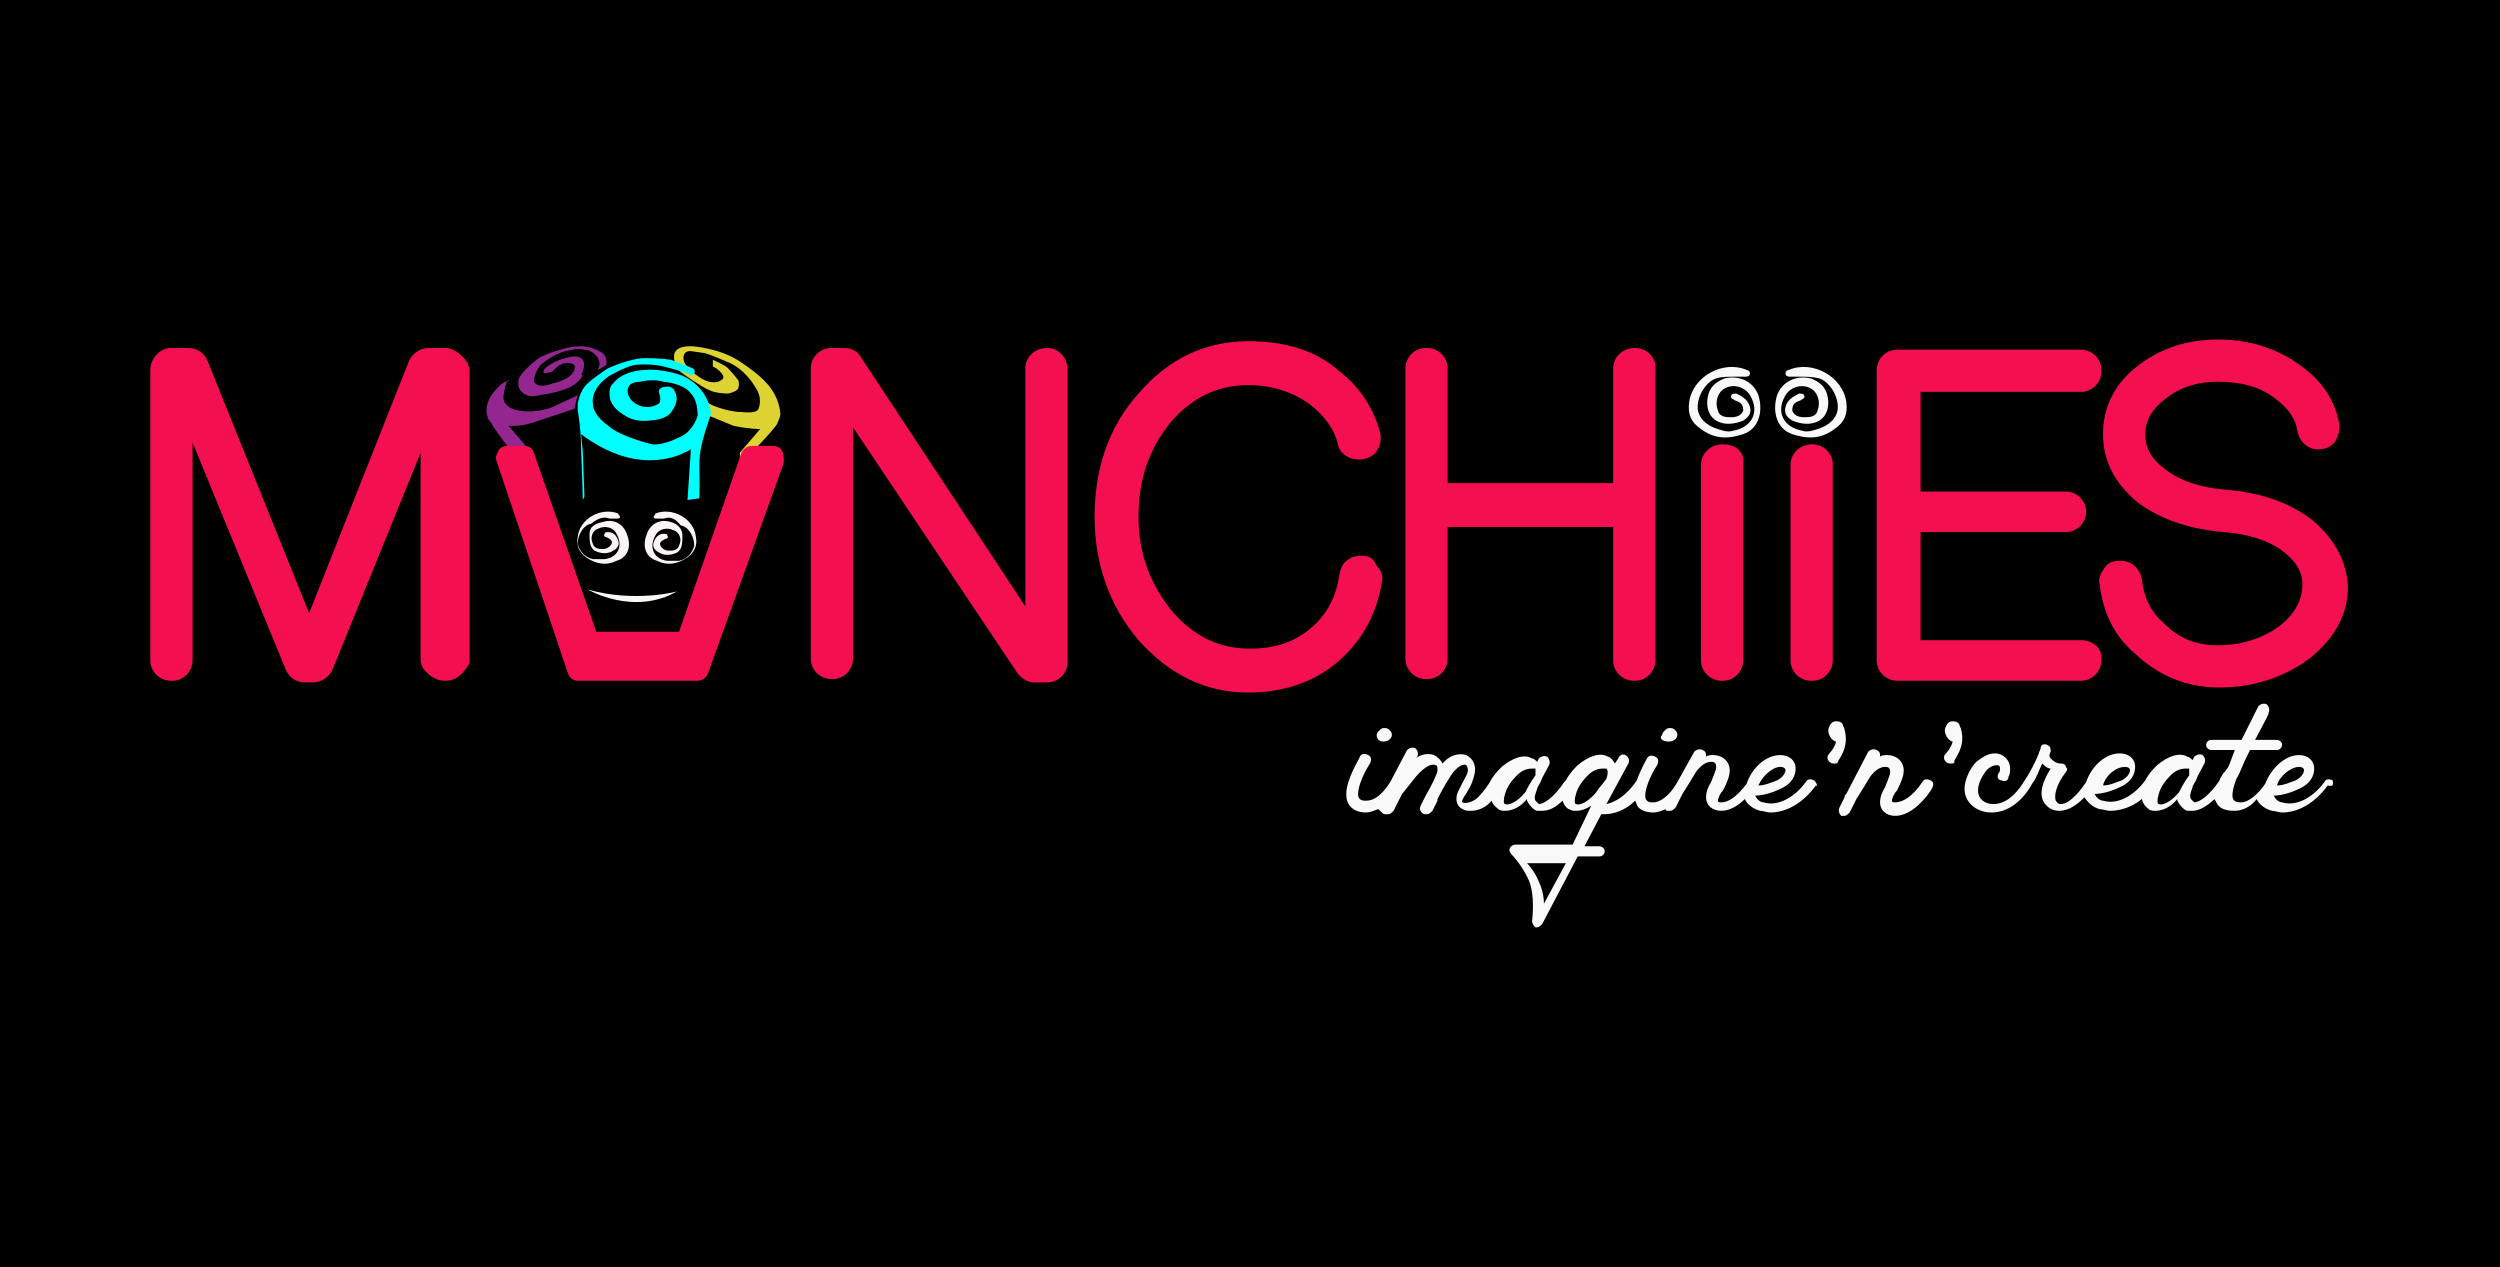 <?xml version="1.0" encoding="utf-8"?>
<!-- Generator: Adobe Illustrator 26.0.1, SVG Export Plug-In . SVG Version: 6.00 Build 0)  -->
<svg version="1.1" id="Layer_1" xmlns="http://www.w3.org/2000/svg" xmlns:xlink="http://www.w3.org/1999/xlink" x="0px" y="0px"
	 viewBox="0 0 148 75" style="enable-background:new 0 0 148 75;" xml:space="preserve">
<rect x="0" y="0" width="148" height="75" fill="#333333" stroke="none"/>
<style type="text/css">
	.st0{stroke:#000000;stroke-miterlimit:10;}
	.st1{fill:#F9F9F9;}
	.st2{fill:#93278F;}
	.st3{fill:#DDD433;}
	.st4{fill:#00FFFF;}
	.st5{fill:#F40F50;}
	.st6{fill:#F9F4F6;}
	.st7{fill:#F9F8F4;}
	.st8{fill:none;stroke:#F40F50;stroke-width:9;stroke-linecap:round;stroke-linejoin:round;stroke-miterlimit:10;}
</style>
<rect y="0" class="st0" width="148" height="75"/>
<g>
	<g>
		<path class="st1" d="M81.9,43.9L81.9,43.9c0.3,0,0.5-0.2,0.5-0.4s-0.2-0.4-0.4-0.4c-0.1,0-0.2,0-0.3,0.1c-0.1,0.1-0.2,0.2-0.2,0.3
			C81.5,43.7,81.6,43.9,81.9,43.9z"/>
		<path class="st1" d="M98.8,43.9L98.8,43.9c0.3,0,0.5-0.2,0.5-0.4s-0.2-0.4-0.4-0.4c-0.1,0-0.2,0-0.3,0.1c-0.1,0.1-0.2,0.2-0.2,0.3
			C98.2,43.7,98.4,43.9,98.8,43.9z"/>
		<path class="st1" d="M107.4,46.2c-0.2-0.1-0.4-0.1-0.5,0.1c-0.5,0.7-1.5,1.5-2.5,1.2c-0.2,0-0.4-0.2-0.5-0.4
			c0.5,0,1.1-0.2,1.5-0.4c0.7-0.3,0.9-0.8,0.9-1.2l0,0c0-0.5-0.4-0.8-0.9-0.8c-0.9,0-1.7,0.8-2,1.7c-0.6,0.8-1.1,1.1-1.5,1.1
			c-0.1,0-0.2,0-0.2-0.1s0.1-0.4,0.3-0.6c0.2-0.4,0.4-0.8,0.4-1.2c0-0.5-0.4-0.9-1-0.9c-0.1,0-0.3,0-0.4,0.1c0-0.2,0-0.3-0.2-0.4
			c-0.2-0.1-0.4,0-0.5,0.1l-1,1.8l0,0c-0.5,0.9-1.1,1.2-1.4,1.2c-0.2,0-0.3,0-0.4-0.1s-0.1-0.2-0.1-0.3c0-0.6,0.5-1.5,0.7-1.8
			c0.1-0.2,0.1-0.4-0.1-0.5s-0.4-0.1-0.5,0.1c0,0-0.4,0.7-0.6,1.3l0,0c-0.6,0.9-1.3,1.3-1.8,1.4l1.3-2.4c0.2-0.4-0.4-0.8-0.6-0.3
			l-0.2,0.3c-0.1-0.2-0.3-0.4-0.4-0.4c-0.5-0.3-1.2,0-1.8,0.5c-0.2,0.2-0.5,0.5-0.7,0.9c0,0,0,0-0.1,0.1c-0.6,0.9-1.2,1.3-1.5,1.3
			c0,0-0.1-0.1-0.2-0.2c-0.1-0.2,0-0.4,0.1-0.7c0-0.1,0.1-0.2,0.2-0.4c0.1-0.3,0.3-0.6,0.5-1c0.1-0.2,0-0.4-0.1-0.5
			c-0.2-0.1-0.4,0-0.5,0.1l-0.1,0.2c-0.1-0.1-0.2-0.2-0.3-0.2c-0.5-0.3-1.2,0-1.8,0.5c-0.2,0.2-0.5,0.5-0.7,0.9l0,0
			c0,0-0.3,0.5-0.7,0.9c-0.3,0.3-0.8,0.4-0.9,0.3c0,0-0.1,0,0-0.2s0.2-0.3,0.3-0.5c0.2-0.3,0.3-0.6,0.4-1c0.1-0.5-0.1-0.9-0.5-1.1
			c-0.3-0.1-0.9-0.1-1.4,0.5c-0.1-0.2-0.3-0.4-0.5-0.5c-0.3-0.1-0.7-0.1-1.1,0.2l0.1-0.1c0.1-0.2,0-0.4-0.1-0.5
			c-0.2-0.1-0.4,0-0.5,0.1l-1,1.9c-0.5,0.8-1,1.1-1.4,1.1c-0.2,0-0.3,0-0.4-0.1s-0.1-0.2-0.1-0.3c0-0.6,0.5-1.5,0.7-1.8
			c0.1-0.2,0.1-0.4-0.1-0.5s-0.4-0.1-0.5,0.1c0,0.1-0.8,1.3-0.8,2.2c0,0.4,0.1,0.6,0.3,0.8c0.2,0.2,0.5,0.3,0.9,0.3l0,0
			c0.2,0,0.4-0.1,0.7-0.2c0.3,0.3,0.3,0.3,0.4,0.3s0.1,0,0.2,0s0.2-0.1,0.3-0.2l0.5-1c0.1-0.1,0.4-0.5,0.8-1c0.6-0.7,1-0.8,1.2-0.7
			c0.1,0,0.1,0.2,0.1,0.3c0,0.2-0.4,1-0.7,1.5c-0.1,0.2-0.2,0.4-0.3,0.6c-0.1,0.2,0,0.4,0.2,0.5c0,0,0.1,0,0.2,0s0.2-0.1,0.3-0.2
			c0.1-0.2,0.2-0.4,0.3-0.6v-0.1l0,0c0,0,0.4-0.8,0.8-1.4c0.4-0.6,0.8-0.7,0.9-0.6c0.1,0.1,0.1,0.3,0.1,0.3c0,0.2-0.2,0.5-0.3,0.7
			c-0.1,0.2-0.2,0.4-0.3,0.6c-0.2,0.5,0,0.9,0.3,1c0.1,0.1,0.3,0.1,0.5,0.1c0.4,0,0.9-0.2,1.2-0.6c0.1,0.3,0.3,0.4,0.4,0.5
			S89,48,89.1,48c0.4,0,0.9-0.2,1.3-0.7c0,0,0,0,0,0.1c0.2,0.4,0.5,0.6,0.6,0.6l0,0c0.1,0,0.2,0,0.3,0c0.4,0,0.8-0.2,1.2-0.6
			c0.1,0.3,0.3,0.5,0.4,0.5C93,48,93.2,48,93.3,48c0.3,0,0.6-0.1,0.9-0.3L93.1,50h-3.4c-0.1,0-0.3,0.1-0.3,0.2
			c-0.1,0.1,0,0.3,0.1,0.4c0,0,0.6,0.6,1,1.5s0.2,2.4,0.2,2.4c0,0.2,0.1,0.3,0.2,0.4h0.1c0.1,0,0.2-0.1,0.3-0.2l2.1-4h1.3
			c0.2,0,0.3-0.2,0.3-0.3c0-0.2-0.2-0.3-0.3-0.3h-0.9l1-1.9c0.1,0,0.1,0,0.2,0c0.5,0,1.2-0.2,1.8-0.8c0.1,0.2,0.1,0.3,0.2,0.4
			c0.2,0.2,0.5,0.3,0.9,0.3l0,0c0.2,0,0.5-0.1,0.7-0.2c0,0.1,0.1,0.1,0.1,0.1c0.1,0,0.1,0,0.2,0s0.2-0.1,0.3-0.2l0.4-0.8
			c0.2-0.3,0.5-0.8,0.8-1.3c0.3-0.4,0.6-0.6,0.9-0.6c0.1,0,0.3,0,0.3,0.3c0,0.2-0.2,0.6-0.3,0.9c-0.2,0.3-0.3,0.6-0.3,0.9
			c0,0.5,0.4,0.8,0.9,0.8s1-0.3,1.4-0.7c0.1,0.3,0.5,0.6,0.9,0.7c0.2,0,0.4,0.1,0.6,0.1l0,0c0.9,0,1.9-0.5,2.7-1.6
			C107.6,46.6,107.6,46.4,107.4,46.2z M90.9,45.9C90.9,45.9,90.8,45.9,90.9,45.9c-0.3,0.4-0.5,0.8-0.6,1c-0.5,0.6-1,0.8-1.2,0.7l0,0
			c-0.1,0-0.1-0.3,0-0.6c0.1-0.4,0.4-0.8,0.7-1.1c0.3-0.3,0.6-0.4,0.9-0.4c0.1,0,0.1,0,0.2,0C90.9,45.5,90.9,45.8,90.9,45.9z
			 M91.4,53.5c0-0.4-0.1-0.9-0.3-1.3c-0.2-0.5-0.5-0.9-0.7-1.1h2.3L91.4,53.5z M95.1,46.1c-0.2,0.3-0.5,0.6-0.6,0.8l0,0
			c-0.5,0.6-1,0.8-1.2,0.7l0,0c-0.1,0-0.1-0.3,0-0.6c0.1-0.4,0.4-0.8,0.7-1.1c0.3-0.3,0.6-0.4,0.9-0.4c0.1,0,0.1,0,0.2,0
			C95.2,45.6,95.2,45.8,95.1,46.1C95.1,46,95.1,46,95.1,46.1z M105.4,45.4c0.2,0,0.3,0.1,0.3,0.2c0,0.1-0.1,0.4-0.5,0.6
			c-0.3,0.1-0.7,0.3-1.1,0.3l0,0C104.3,46,104.9,45.4,105.4,45.4z"/>
		<path class="st1" d="M109.2,43.2L109.2,43.2L109.2,43.2c0-0.1-0.1-0.2-0.1-0.3c-0.1-0.2-0.3-0.2-0.4-0.2c-0.2,0-0.3,0.1-0.4,0.3
			s-0.1,0.4,0.1,0.7c0.1,0.1,0.2,0.2,0.3,0.2c-0.1,0.4-0.4,0.7-0.4,0.7c-0.1,0.1-0.2,0.3,0,0.5c0.1,0.1,0.2,0.1,0.3,0.1
			c0.1,0,0.2,0,0.2-0.1C108.8,45,109.5,44.3,109.2,43.2z"/>
		<path class="st1" d="M114.3,46.2L114.3,46.2c-0.2-0.1-0.4-0.1-0.5,0.1c-0.6,0.9-1.2,1.2-1.6,1.2c-0.1,0-0.2,0-0.2-0.1
			s0.1-0.4,0.3-0.6c0.2-0.4,0.4-0.8,0.4-1.2c0-0.5-0.4-0.9-1-0.9c-0.1,0-0.3,0-0.4,0.1c0-0.2,0-0.3-0.2-0.4c-0.2-0.1-0.4,0-0.5,0.1
			l-1.3,2.5c-0.1,0.1-0.1,0.1-0.1,0.1v0.1l-0.3,0.6c-0.1,0.2,0,0.4,0.1,0.5c0.1,0,0.1,0,0.2,0s0.2-0.1,0.3-0.2l0.4-0.8
			c0.2-0.3,0.5-0.8,0.8-1.3c0.3-0.4,0.6-0.6,0.9-0.6c0.1,0,0.3,0,0.3,0.3c0,0.2-0.2,0.6-0.3,0.9c-0.2,0.3-0.3,0.6-0.3,0.9
			c0,0.5,0.4,0.8,0.9,0.8c0.7,0,1.5-0.6,2.1-1.5C114.5,46.5,114.5,46.3,114.3,46.2z"/>
		<path class="st1" d="M116.1,43.2L116.1,43.2c0-0.1-0.1-0.2-0.1-0.3c-0.1-0.2-0.3-0.2-0.4-0.2c-0.2,0-0.3,0.1-0.4,0.3
			s-0.1,0.4,0.1,0.7c0.1,0.1,0.2,0.2,0.3,0.2c-0.1,0.4-0.4,0.7-0.4,0.7c-0.1,0.1-0.2,0.3,0,0.5c0.1,0.1,0.2,0.1,0.3,0.1
			c0.1,0,0.2,0,0.2-0.1C115.6,45,116.4,44.3,116.1,43.2L116.1,43.2z"/>
		<path class="st1" d="M138.1,46.2c-0.2-0.1-0.4-0.1-0.5,0.1c-0.5,0.7-1.5,1.5-2.5,1.2c-0.2,0-0.4-0.2-0.5-0.4
			c0.5,0,1.1-0.2,1.5-0.4c0.7-0.3,0.9-0.8,0.9-1.2l0,0c0-0.5-0.4-0.8-0.9-0.8c-0.9,0-1.7,0.9-2,1.7c-0.4,0.6-1,1.1-1.4,1.1l0,0l0,0
			l0,0c-0.2,0-0.4,0-0.5-0.2s0-0.7,0.2-1.2c0.3-0.5,0.2-0.5,0.8-1.7h1.6c0.2,0,0.3-0.2,0.3-0.3c0-0.2-0.2-0.3-0.3-0.3l0,0h-1.3
			c0.8-1.5,0.8-1.5,0.8-1.6c0.1-0.2,0-0.4-0.1-0.5c-0.2-0.1-0.4,0-0.5,0.1l-1,2h-1.8c-0.2,0-0.3,0.2-0.3,0.3c0,0.2,0.2,0.3,0.3,0.3
			h1.4l-0.3,0.8l0,0c-0.1,0.3-0.3,0.5-0.4,0.6c-0.1,0.2-0.2,0.3-0.2,0.4l0,0c-0.6,0.9-1.2,1.3-1.5,1.3c0,0-0.1-0.1-0.2-0.2
			c-0.1-0.2,0-0.4,0.1-0.7c0-0.1,0.1-0.2,0.2-0.4c0.1-0.3,0.3-0.6,0.5-1c0.1-0.2,0-0.4-0.1-0.5c-0.2-0.1-0.4,0-0.5,0.1l-0.1,0.2
			c-0.1-0.1-0.2-0.2-0.3-0.2c-0.5-0.3-1.2,0-1.8,0.5c-0.2,0.2-0.5,0.5-0.7,0.9c-0.5,0.7-1.5,1.5-2.5,1.2c-0.2,0-0.4-0.2-0.5-0.4
			c0.5,0,1.1-0.2,1.5-0.4c0.7-0.3,0.9-0.8,0.9-1.2l0,0c0-0.5-0.4-0.8-0.9-0.8c-0.9,0-1.7,0.8-2,1.7l0,0c-0.2,0.3-0.9,1.3-1.5,1.3
			c-0.2,0-0.2-0.1-0.3-0.2c-0.1-0.3,0-0.9,0.6-1.7c0.1-0.1,0.1-0.2,0-0.3c0-0.1-0.1-0.2-0.3-0.2c-0.3,0-0.5-0.2-0.6-0.3
			s-0.1-0.2,0-0.4c0-0.2,0-0.3-0.2-0.4c-0.2-0.1-0.4,0-0.4,0.2c0,0.1-0.1,0.2-0.1,0.3c-0.2,0.5-0.5,1.1-0.9,1.7l0,0
			c-0.5,0.8-1.1,1.3-1.8,1.3c-0.5,0-0.9-0.3-0.9-0.8c0-0.4,0.2-0.8,0.5-1.2c0.2-0.2,0.4-0.3,0.6-0.3c0.1,0,0.2,0,0.2,0.2
			c0,0.1,0,0.2-0.1,0.3c-0.1,0.2,0,0.4,0.2,0.4c0.2,0.1,0.4,0,0.4-0.2c0.1-0.2,0.1-0.3,0.1-0.5c0-0.5-0.4-0.9-0.9-0.9
			c-0.4,0-0.7,0.2-1.1,0.5c-0.4,0.4-0.7,1.1-0.7,1.6c0,0.8,0.7,1.4,1.6,1.4l0,0c0.9,0,1.8-0.6,2.4-1.7l0,0c0.3-0.4,0.4-0.8,0.6-1.2
			c0.1,0.1,0.3,0.3,0.5,0.3c-0.5,0.8-0.7,1.5-0.4,2c0.2,0.3,0.5,0.5,0.9,0.5l0,0c0.6,0,1.1-0.4,1.5-0.8c0.2,0.3,0.5,0.6,0.9,0.7
			c0.2,0,0.4,0.1,0.6,0.1l0,0c0.6,0,1.3-0.2,1.9-0.7c0.1,0.4,0.3,0.5,0.4,0.6s0.3,0.1,0.4,0.1c0.4,0,0.9-0.2,1.3-0.7c0,0,0,0,0,0.1
			c0.2,0.4,0.5,0.6,0.6,0.6l0,0c0.1,0,0.2,0,0.3,0c0.4,0,0.9-0.3,1.3-0.7c0,0.1,0.1,0.1,0.1,0.2c0.2,0.4,0.6,0.5,1.1,0.5l0,0l0,0
			l0,0c0.5,0,1-0.3,1.3-0.7c0.1,0.3,0.5,0.6,0.9,0.7c0.2,0,0.4,0.1,0.6,0.1l0,0c0.9,0,1.9-0.5,2.7-1.6
			C138.2,46.6,138.1,46.4,138.1,46.2z M125.8,45.4c0.2,0,0.3,0.1,0.3,0.2c0,0.1-0.1,0.4-0.5,0.6c-0.3,0.1-0.7,0.3-1.1,0.3
			C124.6,46,125.2,45.4,125.8,45.4z M129.6,45.9L129.6,45.9c-0.3,0.4-0.5,0.8-0.6,1c-0.5,0.6-1,0.8-1.2,0.7l0,0
			c-0.1,0-0.1-0.3,0-0.6c0.1-0.4,0.4-0.8,0.7-1.1s0.6-0.4,0.9-0.4c0.1,0,0.1,0,0.2,0C129.6,45.5,129.6,45.8,129.6,45.9z M136.1,45.4
			c0.2,0,0.3,0.1,0.3,0.2c0,0.1-0.1,0.4-0.5,0.6c-0.3,0.1-0.7,0.3-1.1,0.3C134.9,46,135.6,45.4,136.1,45.4z"/>
	</g>
	<path class="st2" d="M35.9,21.6c0,0,0.1-0.6-0.4-0.8c-0.5-0.3-1.1-0.3-1.1-0.3s-0.7,0-1.2,0.2c-0.8,0.2-1.3,0.5-1.3,0.5
		s-1.1,0.8-1.2,1.3s0.2,0.7,0.2,0.7s0.3,0.4,1,0.2c0.7-0.1,1.8-0.3,2.3-0.8s0.2-0.4,0.2-0.4s0.4-0.7,0-1s-1.5,0.2-1.5,0.2
		s-0.6,0.3-0.7,0.5c-0.1,0.2,0.1,0.2,0.1,0.2l0.4-0.1c0,0,0.4-0.5,0.8-0.5c0,0,0.7-0.1,0.5,0.4c-0.2,0.6-1.3,0.8-1.3,0.8
		s-0.7,0.3-1,0s0.3-1.1,0.3-1.1s0.7-0.6,1.4-0.8c0.6-0.1,0.6-0.2,1.2-0.1c0.5,0,0.8,0.5,0.8,0.5s0.1,0.2,0.1,0.4
		c-0.1,0.2-0.1,0.3-0.1,0.3L35.9,21.6L35.9,21.6z"/>
	<path class="st3" d="M43.8,26.8l1.2-1.4c0,0-0.7,0-1.6-0.2l-1.7-0.7l-0.1-0.8l0.6,0.3c0,0,0.9,0.4,1.8,0.4c0,0,0.8,0.1,0.9-0.2
		c0,0,0.3-0.6-0.2-1.3c0,0-0.6-1.1-1.7-1.5c0,0-0.9-0.4-1.3-0.5L41,20.8c0,0-0.4-0.1-0.5,0.2c0,0-0.2,0.4,0.3,0.8
		c0,0,0.3,0.4,0.9,0.7c0,0,0.6,0.3,1,0c0.4-0.2-0.3-0.7-0.3-0.7l-0.2-0.1v-0.4c0,0,0.7,0.3,0.9,0.5s0.6,0.7,0.6,0.7s0.1,0.2,0,0.5
		c-0.1,0.2-0.6,0.3-0.6,0.3s-0.7,0-1.1-0.2c-0.5-0.2-1.6-1-1.6-1s-0.5-0.3-0.5-1s1.1-0.6,1.1-0.6s1.6,0.1,2.8,0.9s1.5,1.2,1.5,1.2
		s0.8,0.7,0.9,1.9c0,0,0,0.2-0.2,0.6c-0.2,0.4-2.2,2.4-2.2,2.4"/>
	<path class="st2" d="M31.2,29.7c0,0,0-2-1-3.1c-0.5-0.6-0.9-1.2-0.9-1.2c-0.3-0.5-0.4-0.6-0.4-0.6c-0.3-0.8,0.2-1.4,0.2-1.4
		c0.4-0.6,0.8-0.8,0.8-0.8c0.3,0,0.2-0.1,0.2-0.1c-0.2,0.1-0.3,1-0.3,1c0,0.7,0.9,0.8,0.9,0.8c1.1,0.2,2-0.2,2-0.2l1.5-0.7L34,24.2
		L31.6,25c-0.9,0.3-1.5,0.2-1.5,0.2l1.2,1.4c1.2,1.9,0.4,3,0.4,3L31.2,29.7L31.2,29.7z"/>
	<path class="st4" d="M34.6,29.4l-0.1-2.7l-0.1-1c0,0,1.6,1.3,3.4,1.5c0,0,1.6,0.3,3.1-0.6l-0.2,3l0.7-0.1c0.1-2.3-0.3-2.2,0.7-5
		c0,0-0.1-1.6-1.8-2.3c0,0-1.2-0.4-2.1-0.3c0,0-1.3,0-1.9,0.8c0,0-0.3,0.2-0.2,0.8c0,0,0,0.6,0.9,1.1c0,0,0.5,0.4,1.4,0.3
		c0,0,1.1,0,1.4-0.6c0,0,0.4-0.5,0.2-1c0,0-0.1-0.5-0.6-0.4c0,0-0.4,0-0.4,0.3c0,0,0.2,0.5,0,0.7c0,0-0.3,0.2-0.7,0.2
		c0,0-0.8,0-1.1-0.7c0,0-0.3-0.8,0.7-0.8c0,0,0.7-0.2,1.4,0c0,0,1.2,0.1,1.6,0.7c0,0,0.4,0.3,0.4,1.3c0,0-0.2,0.8-0.9,1.2
		c0,0-1.1,0.6-1.8,0.5c0,0-1.8-0.4-2.6-1.1c0,0-0.9-0.6-0.9-1.3c0,0-0.2-0.8,0.9-1.6c0,0,1-0.6,1.6-0.7c0,0,0.9-0.1,1.7,0.1
		c0,0,1.2,0.3,1.6,0.5c0,0,0.2,0,0.2-0.1c0,0,0.1-0.2-0.1-0.3c0,0-0.7-0.3-1.3-0.5c0,0-0.6-0.1-1.5-0.1S36,21.8,36,21.8
		s-1.1,0.7-1.4,1.1c-0.3,0.4-0.4,1-0.4,1s0,0,0,0.4c0,0,0.2,1,0.2,2.3c0,0,0.1,2.6,0.1,3L34.6,29.4z"/>
	<g>
		<path class="st5" d="M27.7,21.5c-0.5-0.7-1-0.9-1.3-0.9h-1c-0.5,0-1,0.3-1.2,0.8l-5.9,14.9l-6-14.9c-0.2-0.5-0.6-0.8-1.2-0.8h-1
			c-0.6,0-1.2,0.6-1.2,1.3v17.2c0,0.7,0.6,1.2,1.2,1.2h0.1c0.7,0,1.2-0.6,1.2-1.2V26.2l5.5,13.4c0.2,0.5,0.6,0.8,1.2,0.8h0.4
			c0.5,0,1-0.3,1.2-0.8l5.2-12.8v12.3c0,0.2,0.1,0.3,0.1,0.4c0.2,0.3,0.7,0.8,1.3,0.8h0.1c0.4,0,0.9-0.2,1.3-0.9
			c0.1-0.1,0.1-0.2,0.1-0.3V21.9C27.8,21.8,27.7,21.6,27.7,21.5z"/>
		<g>
			<path class="st5" d="M62,20.6L62,20.6c-0.8,0-1.3,0.6-1.3,1.2v14.1L51,21.2c-0.2-0.4-0.6-0.6-1-0.6h-0.8c-0.7,0-1.2,0.6-1.2,1.2
				V39c0,0.7,0.6,1.2,1.2,1.2h0.1c0.7,0,1.2-0.6,1.2-1.2V25.3l9.7,14.5c0.2,0.3,0.6,0.6,1,0.6H62c0.7,0,1.2-0.6,1.2-1.2V21.9
				C63.2,21.2,62.7,20.6,62,20.6z"/>
			<path class="st5" d="M80.6,32.9L80.6,32.9c-0.7,0-1.2,0.4-1.3,1.1c-0.2,1.3-0.7,2.3-1.6,3.1c-1,0.9-2.2,1.3-3.7,1.3
				c-1.8,0-3.3-0.7-4.6-2.2c-1.3-1.6-2-3.4-2-5.6c0-2.2,0.6-4,1.9-5.6c1.3-1.5,2.8-2.2,4.6-2.2c1.4,0,2.6,0.4,3.6,1.1
				c0.9,0.7,1.5,1.5,1.7,2.4c0.1,0.5,0.6,0.9,1.2,0.9h0.1c0.4,0,0.8-0.2,1-0.5s0.3-0.7,0.2-1.1c-0.4-1.5-1.3-2.8-2.5-3.7
				c-1.4-1.2-3.2-1.7-5.3-1.7c-2.5,0-4.7,1-6.5,3.1c-1.8,2-2.6,4.5-2.6,7.3s0.9,5.3,2.6,7.3c1.8,2,3.9,3.1,6.5,3.1
				c2.2,0,4.1-0.7,5.5-2c1.3-1.2,2.1-2.7,2.4-4.5c0.1-0.4,0-0.7-0.3-1C81.3,33,81,32.9,80.6,32.9z"/>
			<path class="st5" d="M96.8,20.6L96.8,20.6c-0.8,0-1.3,0.6-1.3,1.2v6.8h-9.8v-6.8c0-0.7-0.6-1.2-1.2-1.2h-0.1
				c-0.7,0-1.2,0.6-1.2,1.2V39c0,0.7,0.6,1.2,1.2,1.2h0.1c0.7,0,1.2-0.6,1.2-1.2v-7.8h9.8v7.9c0,0.7,0.6,1.2,1.2,1.2h0.1
				c0.7,0,1.2-0.6,1.2-1.2V21.9C98.1,21.2,97.5,20.6,96.8,20.6z"/>
			<path class="st5" d="M102,26.3L102,26.3c-0.8,0-1.3,0.6-1.3,1.2v11.6c0,0.7,0.6,1.2,1.2,1.2h0.1c0.7,0,1.2-0.6,1.2-1.2V27.5
				C103.3,26.8,102.8,26.3,102,26.3z"/>
			<path class="st5" d="M107.3,26.3L107.3,26.3c-0.8,0-1.3,0.6-1.3,1.2v11.6c0,0.7,0.6,1.2,1.2,1.2h0.1c0.7,0,1.2-0.6,1.2-1.2V27.5
				C108.5,26.8,107.9,26.3,107.3,26.3z"/>
			<path class="st5" d="M123.2,37.9h-9.5v-6.4h8.6c0.7,0,1.2-0.6,1.2-1.2c0-0.7-0.6-1.2-1.2-1.2h-8.6v-5.9h9.5
				c0.7,0,1.2-0.6,1.2-1.2v-0.1c0-0.7-0.6-1.2-1.2-1.2h-10.9c-0.7,0-1.2,0.6-1.2,1.2v17.2c0,0.7,0.6,1.2,1.2,1.2h10.9
				c0.7,0,1.2-0.6,1.2-1.2l0,0C124.5,38.4,123.9,37.9,123.2,37.9z"/>
			<path class="st5" d="M136.9,30.8c-1.3-1-2.9-1.6-5-1.8c-1.5-0.1-2.8-0.5-3.7-1.2c-0.8-0.6-1.2-1.2-1.2-2.1c0-0.8,0.4-1.5,1.2-2.1
				c0.9-0.7,1.9-1,3.1-1c1.4,0,2.5,0.3,3.4,1c0.8,0.6,1.2,1.2,1.3,1.9c0.1,0.6,0.6,1.1,1.2,1.1h0.1c0.4,0,0.7-0.2,0.9-0.4
				c0.2-0.3,0.3-0.6,0.3-1c-0.2-1.3-0.9-2.5-2.1-3.4c-1.4-1.1-3.1-1.7-5.1-1.7c-1.8,0-3.4,0.5-4.8,1.6c-1.4,1.1-2,2.5-2,4
				c0,1.6,0.7,2.9,2,4c1.3,1,3,1.6,5.1,1.8c1.5,0.1,2.7,0.5,3.5,1.1s1.2,1.2,1.2,2c0,1-0.5,1.8-1.4,2.5c-1,0.7-2.2,1.1-3.6,1.1
				c-1.3,0-2.3-0.4-3.2-1.3c-0.8-0.7-1.2-1.6-1.3-2.6c-0.1-0.6-0.6-1.1-1.2-1.1h-0.1c-0.4,0-0.7,0.1-0.9,0.4c-0.2,0.3-0.4,0.6-0.3,1
				c0.2,1.6,0.8,3,2.1,4.1c1.4,1.3,3,2,5,2s3.8-0.6,5.3-1.7c1.5-1.2,2.3-2.6,2.3-4.3C138.9,33.2,138.2,31.9,136.9,30.8z"/>
		</g>
	</g>
	<path class="st6" d="M39.3,30.7c-0.1,0-0.3,0-0.4,0c-0.1,0-0.2,0-0.2-0.1c0-0.1,0.1-0.1,0.1-0.2c1-0.4,2.3,0.3,2.4,1.4
		c0.1,0.5-0.1,0.9-0.5,1.2c-0.6,0.4-1.2,0.5-1.8,0.2c-0.7-0.2-0.9-0.9-0.6-1.6c0.2-0.6,0.8-0.9,1.4-0.7c0.4,0.1,0.7,0.4,0.7,0.8
		c0,0.4,0,0.8-0.3,1c-0.4,0.2-0.8,0.2-1.1,0c-0.2-0.1-0.4-0.3-0.3-0.6c0.1-0.3,0.3-0.5,0.6-0.5c0.1,0,0.2,0,0.2,0.1
		c0.1,0.1,0,0.2-0.1,0.2c-0.2,0.1-0.4,0.2-0.3,0.4c0.1,0.2,0.3,0.3,0.5,0.3s0.5,0,0.6-0.3c0.2-0.4,0-0.8-0.3-0.9
		c-0.4-0.2-0.9-0.1-1.1,0.3c-0.4,0.7-0.1,1.4,0.7,1.5c0.2,0,0.4,0,0.7,0c0.5-0.1,0.8-0.5,0.9-0.9c0-0.5-0.3-1.1-0.8-1.2
		C39.9,30.6,39.6,30.6,39.3,30.7z"/>
	<path class="st1" d="M106.5,22.3c-0.2,0-0.4,0-0.5,0s-0.3,0-0.3-0.2c0-0.1,0.1-0.2,0.2-0.2c1.4-0.6,3.2,0.4,3.4,1.9
		c0.1,0.7-0.1,1.2-0.7,1.6c-0.8,0.6-1.6,0.6-2.5,0.3s-1.2-1.3-0.9-2.3c0.3-0.8,1.1-1.2,2-1c0.5,0.2,0.9,0.5,1,1.1
		c0.1,0.5,0,1.1-0.5,1.4s-1.1,0.2-1.6,0c-0.3-0.2-0.5-0.4-0.4-0.8c0.1-0.4,0.4-0.6,0.8-0.8c0.1,0,0.3,0,0.3,0.1
		c0.1,0.2-0.1,0.2-0.2,0.3c-0.3,0.1-0.5,0.2-0.5,0.6c0.1,0.3,0.4,0.4,0.7,0.4c0.3,0,0.7,0,0.8-0.4c0.2-0.5,0-1.1-0.4-1.3
		c-0.5-0.3-1.2-0.1-1.5,0.4c-0.6,1-0.1,1.9,1,2.1c0.3,0.1,0.6,0,0.9-0.1c0.7-0.2,1.2-0.7,1.2-1.3c0-0.7-0.5-1.5-1.1-1.7
		C107.3,22.3,106.9,22.3,106.5,22.3z"/>
	<path class="st1" d="M102.8,22.3c0.2,0,0.4,0,0.5,0s0.3,0,0.3-0.2c0-0.1-0.1-0.2-0.2-0.2c-1.4-0.6-3.2,0.4-3.4,1.9
		c-0.1,0.7,0.1,1.2,0.7,1.6c0.8,0.6,1.6,0.6,2.5,0.3s1.2-1.3,0.9-2.3c-0.3-0.8-1.1-1.2-2-1c-0.5,0.2-0.9,0.5-1,1.1
		c-0.1,0.5,0,1.1,0.5,1.4s1.1,0.2,1.6,0c0.3-0.2,0.5-0.4,0.4-0.8c-0.1-0.4-0.4-0.6-0.8-0.8c-0.1,0-0.3,0-0.3,0.1
		c-0.1,0.2,0.1,0.2,0.2,0.3c0.3,0.1,0.5,0.2,0.5,0.6c-0.1,0.3-0.4,0.4-0.7,0.4c-0.3,0-0.7,0-0.8-0.4c-0.2-0.5,0-1.1,0.4-1.3
		c0.5-0.3,1.2-0.1,1.5,0.4c0.6,1,0.1,1.9-1,2.1c-0.3,0.1-0.6,0-0.9-0.1c-0.7-0.2-1.2-0.7-1.2-1.3c0-0.7,0.5-1.5,1.1-1.7
		C101.9,22.3,102.3,22.3,102.8,22.3z"/>
	<path class="st7" d="M34.8,34.9c0,0,2.7,1.6,5.3,0.1C40.2,35,37.6,35.7,34.8,34.9z"/>
	<path class="st6" d="M36.1,30.7c0.1,0,0.3,0,0.4,0c0.1,0,0.2,0,0.2-0.1c0-0.1-0.1-0.1-0.1-0.2c-1-0.4-2.3,0.3-2.4,1.4
		c-0.1,0.5,0.1,0.9,0.5,1.2c0.6,0.4,1.2,0.5,1.8,0.2c0.7-0.2,0.9-0.9,0.6-1.6c-0.2-0.6-0.8-0.9-1.4-0.7c-0.5,0.1-0.8,0.3-0.8,0.7
		c0,0.4,0,0.8,0.3,1c0.4,0.2,0.8,0.2,1.1,0c0.2-0.1,0.4-0.3,0.3-0.6c-0.1-0.3-0.3-0.5-0.6-0.5c-0.1,0-0.2,0-0.2,0.1
		c-0.1,0.1,0,0.2,0.1,0.2c0.2,0.1,0.4,0.2,0.3,0.4c-0.1,0.2-0.3,0.3-0.5,0.3s-0.5,0-0.6-0.3c-0.2-0.4,0-0.8,0.3-0.9
		c0.4-0.2,0.9-0.1,1.1,0.3c0.4,0.7,0.1,1.4-0.7,1.5c-0.2,0-0.4,0-0.7,0c-0.5-0.1-0.8-0.5-0.9-0.9c0-0.5,0.3-1.1,0.8-1.2
		C35.5,30.6,35.8,30.6,36.1,30.7z"/>
	<path class="st8" d="M48.5,39.8"/>
	<path class="st8" d="M26.4,39.8"/>
	<g>
		<path class="st5" d="M46.3,26.7c-0.1-0.2-0.3-0.3-0.5-0.3h-1.3c-0.3,0-0.5,0.2-0.6,0.4l-3.7,10.6h-3h-0.1h-1.8l-3.7-10.6
			c-0.1-0.3-0.3-0.4-0.6-0.4h-1c-0.2,0-0.4,0.1-0.5,0.3c-0.1,0.2-0.2,0.4-0.1,0.6l4.2,12.5c0.1,0.3,0.3,0.5,0.6,0.5h4.3h0.1h2.7
			c0.3,0,0.5-0.2,0.6-0.4l4.5-12.5C46.4,27.1,46.4,26.9,46.3,26.7z"/>
	</g>
</g>
</svg>
